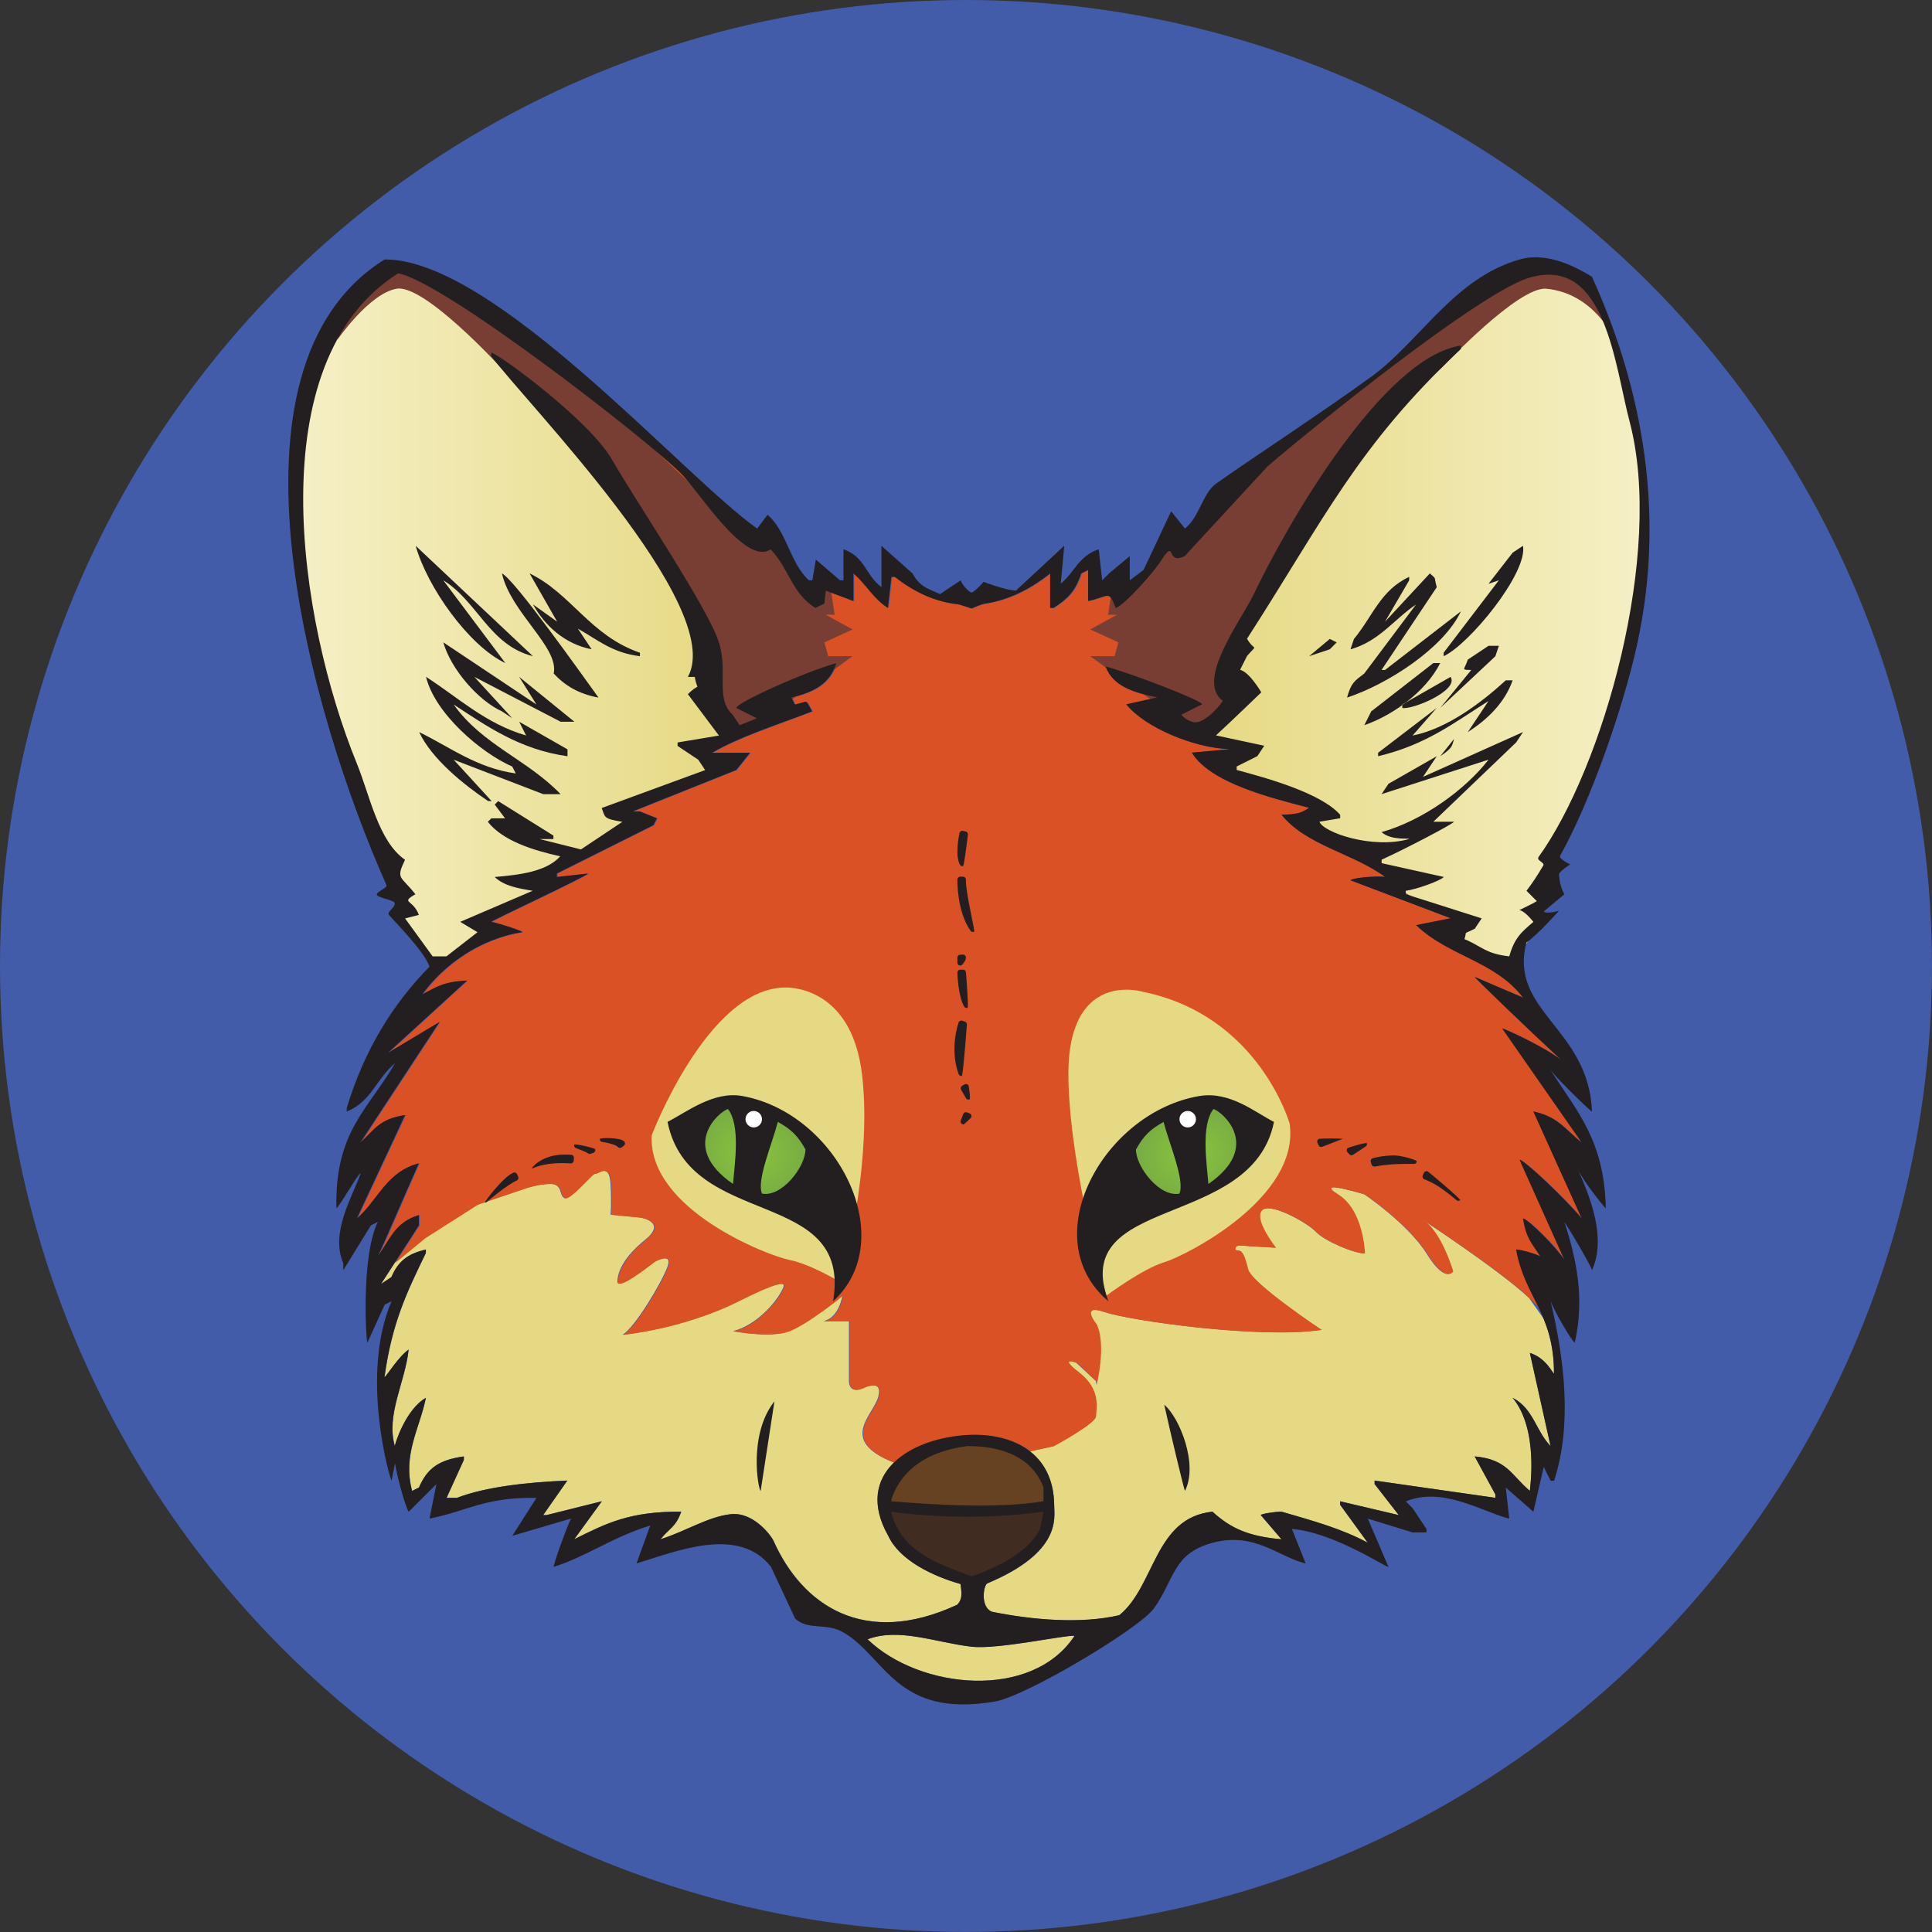 <?xml version="1.0" encoding="UTF-8"?>
<svg id="Layer_1" data-name="Layer 1" xmlns="http://www.w3.org/2000/svg" version="1.1" xmlns:xlink="http://www.w3.org/1999/xlink" viewBox="0 0 473.47 473.47">
  <rect x="0" y="0" width="473.47" height="473.47" fill="#333333" stroke="none"/>
  <defs>
    <style>
      .cls-1 {
        fill: #425ca9;
      }

      .cls-1, .cls-2, .cls-3, .cls-4, .cls-5, .cls-6, .cls-7, .cls-8, .cls-9, .cls-10, .cls-11, .cls-12 {
        stroke-width: 0px;
      }

      .cls-2 {
        fill: #e6d983;
      }

      .cls-3 {
        fill: url(#linear-gradient);
      }

      .cls-4 {
        fill: #793e33;
      }

      .cls-5 {
        fill: #402c21;
      }

      .cls-6 {
        fill: #db5126;
      }

      .cls-7 {
        fill: url(#linear-gradient-2);
      }

      .cls-8 {
        fill: url(#radial-gradient-2);
      }

      .cls-9 {
        fill: url(#radial-gradient);
      }

      .cls-10 {
        fill: #664122;
      }

      .cls-11 {
        fill: #231f20;
      }

      .cls-12 {
        fill: #fff;
      }
    </style>
    <linearGradient id="linear-gradient" x1="72.36" y1="152.36" x2="178.81" y2="152.36" gradientUnits="userSpaceOnUse">
      <stop offset="0" stop-color="#f5f0c6"/>
      <stop offset="1" stop-color="#e6d983"/>
    </linearGradient>
    <linearGradient id="linear-gradient-2" x1="73.67" y1="152.36" x2="181.56" y2="152.36" gradientTransform="translate(476.88) rotate(-180) scale(1 -1)" xlink:href="#linear-gradient"/>
    <radialGradient id="radial-gradient" cx="179.21" cy="274.68" fx="179.21" fy="274.68" r="12.9" gradientTransform="translate(425.08 95.34) rotate(90) scale(1.04 .88)" gradientUnits="userSpaceOnUse">
      <stop offset="0" stop-color="#8ac53f"/>
      <stop offset="1" stop-color="#78ad42"/>
    </radialGradient>
    <radialGradient id="radial-gradient-2" cx="179.57" cy="274.6" fx="179.57" fy="274.6" r="12.9" gradientTransform="translate(478.46 41.08) rotate(-180) scale(1.04 -.88)" xlink:href="#radial-gradient"/>
  </defs>
  <circle class="cls-1" cx="236.73" cy="236.73" r="236.73"/>
  <g>
    <path class="cls-2" d="M249.45,353.84c-.26-.13-.52-.25-.78-.36.27.11.53.23.78.36Z"/>
    <path class="cls-2" d="M250.35,354.3s-.06-.04-.1-.05c.03.02.06.04.1.05Z"/>
    <path class="cls-2" d="M249.52,353.87s-.05-.02-.07-.03c.02.01.05.02.07.03Z"/>
    <path class="cls-2" d="M251.03,354.7c-.22-.14-.45-.27-.68-.4.23.13.46.26.68.4Z"/>
    <path class="cls-2" d="M250.25,354.25c-.24-.13-.48-.26-.73-.38.25.12.49.25.73.38Z"/>
    <path class="cls-2" d="M251.14,354.77s-.07-.05-.11-.07c.04.02.07.05.11.07Z"/>
    <path class="cls-2" d="M238.13,403.55c-8.81-1-17.81-4.73-25.51-1.82,12.75,12.32,40.27,15.03,50.72-.85-2.25-.28-18.75,3.4-25.21,2.66Z"/>
    <path class="cls-2" d="M251.9,355.29s-.08-.06-.12-.09c.04.03.08.06.12.09Z"/>
    <path class="cls-2" d="M251.78,355.2c-.21-.15-.42-.29-.64-.42.22.14.43.28.64.42Z"/>
    <path class="cls-2" d="M380.84,336.65c0-5.85-1.11-9.98-2.58-13.54l-3.54-5.02c-7.39-6.9-26.08-19.17-26.08-19.17,4.55,2.98,7.35,12.61,7.35,12.61,0,0-1.75,3.15-6.3-4.2-4.55-7.35-15.34-14.64-15.34-14.64,0,0-12.84-3.92-6.54,0s6.54,14.46,6.54,14.46c-2.56,0-9.69-2.98-11.84-5.25s-11.51-7.53-13.44-5.25,3.5,9.1,3.5,9.1c0,0-6.48-.35-8.4-.53s-1.93,1.23-.88,1.23,1.58,1.05,2.45,4.55,18.03,14.88,18.03,14.88c-15.23,2.28-47.1-2.28-53.23-4.38-6.13-2.1-1.94,2.98-1.94,2.98,2.44,5.08,0,14.88,0,14.88v-.88l-4.89-4.55s-4.73-1.75.7,2.45,4.03,8.93,4.03,10.68-10.33,7.33-10.33,7.33l-5.74,1.25c-.16-.12-.32-.24-.48-.35,3.86,2.75,6.43,7.18,6.47,13.7.02,2.98,1.86,11.4-16.4,19.06-.88.37-1.82,5.66,1.09,6.94,9.9,2.02,21.92,3.05,31.28.85,8.82-7.2,8.58-23.88,22.82-25.36,4.44,4.06,8.81,6.05,16.91,6.76-1.69-1.97-3.38-3.95-5.07-5.92,0-.28,3.38-.85,5.07-.85,7.89,2.29,14.89,4.22,21.13,7.61-2.25-3.1-4.51-6.2-6.76-9.3v-.85c4.79,1.13,9.58,2.25,14.37,3.38-1.97-2.54-3.95-5.07-5.92-7.61v-.85c9.86,1.41,19.73,2.82,29.59,4.23v-.85c-1.69-3.1-3.38-6.2-5.07-9.3,8.02.72,8.98,4.64,13.53,8.45,0-.56,2.26-15.01-4.23-22.82,5.13,2.64,5.59,7.96,9.3,11.84-1.69-7.61-3.38-15.22-5.07-22.82,3.95,1.17,5.64,5.07,5.92,5.07Z"/>
    <path class="cls-2" d="M220.53,357.19c-.24.19-.47.37-.7.57.23-.19.46-.38.7-.57Z"/>
    <path class="cls-2" d="M219.83,357.75c-.08.07-.16.15-.24.22.08-.07.16-.15.24-.22Z"/>
    <path class="cls-2" d="M248.67,353.48s-.02,0-.03-.01c.01,0,.02,0,.03.01Z"/>
    <path class="cls-2" d="M237.45,351.65c-5.83.26-11.6,1.88-15.82,4.73,4.22-2.84,10-4.46,15.82-4.72,3.92-.18,7.83.37,11.18,1.81-3.36-1.44-7.26-1.99-11.18-1.81Z"/>
    <path class="cls-2" d="M219.08,358.43c-13.83-5.44-5.08-11.54-3.85-16.1s-3.51-2.28-3.51-2.28c-4.04,1.93-3.67-1.93-3.67-1.93v-14.36h-6.3c3.85-.7,4.71-6.24,4.71-6.24l-2.3,1.36c.84-.4,1.61-.85,2.3-1.36,0,0-8.57,6.95-13.12,8.7-4.55,1.75-13.7,0-13.7,0,6.09-1.58,10.54-7.35,11.59-9.28s3.33-4.9-10.33,1.94-28.32,8.21-28.32,8.21c3.02-1.75,9.58-12.78,10.99-16.63s-3.3-1.23-3.3-1.23c0,0-8.96,7.18-8.96,4.9s1.4-5.95,6.83-10.33-1.23-5.43-1.23-5.43l-7.29-.7s.29-2.1,0-7.54-3.22-2.26-3.8-2.54-6.07,6.58-7.47,6.03c-1.4-.54-.35-3.48-3.52-3.5-3.17-.01-6.63,1.27-6.63,1.27l-11.21,3.8-12.96,8.25-7.25,5.98-3.38,5.23c.85-.56,1.69-1.13,2.54-1.69,1.71-3.91,3.9-5.66,8.45-6.76v.85c-4.64,9.59-8.32,17.14-10.14,30.43.56-.28,3.31-4.92,5.92-6.76-.83,7.95-5.62,16.05-3.38,23.67,0-.56,2.69-9.05,7.61-11.84-1.52,7.52-5.76,13.91-3.38,22.82.56-.28,1.13-.56,1.69-.85,2.03-4.76,4.95-6.77,10.99-7.61v.85c-1.41,3.1-2.82,6.2-4.23,9.3h2.54c7.17-2.75,17.44-3.83,27.05-4.23-1.97,2.82-3.95,5.64-5.92,8.45h.85c4.51-1.13,9.02-2.25,13.53-3.38-2.25,3.1-4.51,6.2-6.76,9.3,7.95-3.95,13.56-6.82,26.21-6.76-1.29,3.76-2.94,4.1-5.07,6.76,6.14-1.91,11.53-5.49,17.18-6.13,5.62-.63,9.96,5.3,10.52,6.55,7.01,15.7,22.15,26.24,45,15.64,1.66-1.66.85-3.95.85-5.07-6.75-1.9-14.96-5.77-17.75-11.84-4.51-7.97-2.8-14.19,1.9-18.4-.16.15-.33.29-.49.45h-.01Z"/>
    <path class="cls-2" d="M220.7,357.05c-.06.05-.12.09-.18.14.06-.05.12-.09.18-.14Z"/>
    <path class="cls-2" d="M221.63,356.38s-.05.03-.07.05c.02-.02.05-.03.07-.05Z"/>
    <path class="cls-2" d="M221.56,356.43c-.29.2-.58.4-.86.61.28-.21.56-.42.86-.61Z"/>
  </g>
  <path class="cls-6" d="M368.27,252.1c0-.28,9.87,4.21,14.37,7.61-7.04-6.48-21.13-20.01-21.13-20.29,3.94,1.69,7.89,3.38,11.84,5.07-6.92-9.01-18.18-10.07-26.21-17.75,2.82-.56,5.64-1.13,8.45-1.69-8.17-3.1-16.34-6.2-24.52-9.3.28-.56,5.92-1.13,8.45-.85-7.76-5.71-19.37-7.73-25.36-15.22,3.69-.11,4.78-.35,6.76-1.69-9.22-2.41-24.21-6.05-28.74-13.53,3.1-.28,6.2-.56,9.3-.85-9-.25-21.05-5.52-25.36-10.99,2.54-.56,5.07-1.13,7.61-1.69-5.4-1.09-10.92-2.59-12.68-7.61,7.89,2.25,23.67,8.45,23.67,9.3-1.69.85-3.38,1.69-5.07,2.54.28.56,1.97,1.69,2.54,1.69,2.3,1.11,6.13-2.91,7.61-5.07-6.83-4.98,4.54-19.76,7.61-26.21,7.96-16.67,31.48-57.94,50.72-60.87v.85c-25.4,23.89-33.36,41.42-52.41,71.01,1.91,3.29,2.75,1.02,0,4.23-.56,1.13-1.13,2.25-1.69,3.38,2.34.58,5.19,5.52,5.19,5.52,0,0-8.01,7.73-11.11,10.55,3.94.85,7.89,1.69,11.84,2.54-.56.85-1.13,1.69-1.69,2.54-1.69.85-3.38,1.69-5.07,2.54v.85c7.45,2,20.68,5.66,25.36,10.99v.85c-1.69.28-3.38.56-5.07.85.85,2.54,12.83,6.82,21.98,4.23,0-.28-4.46.42-6.76-1.69,10.09-2.84,20.47-10.35,26.21-17.75-8.73,2.82-17.47,5.64-26.21,8.45.56-.85,1.13-1.69,1.69-2.54,3.94-2.25,7.89-4.51,11.84-6.76-1.13,1.69-2.25,3.38-3.38,5.07,8.17-3.66,16.34-7.33,24.52-10.99-.56.85-1.13,1.69-1.69,2.54-6.76,6.48-13.53,12.96-20.29,19.44h5.07c-.28.56-12.12,6.76-17.75,9.3v.85c5.07,1.13,10.14,2.25,15.22,3.38-.56.85-6.76,3.1-9.3,3.38v.85c6.2,1.97,12.4,3.95,18.6,5.92-.56.85-1.13,1.69-1.69,2.54-3.2,1.61-1.74.36-2.54,2.54,4.29,1.78,5.11,3.56,10.99,4.23,1.29-4.54,2.89-5.87,5.92-8.45-2.37-2.95-3.46-2.88-3.46-2.88,0,0,3.46-1.63,4.3-2.2-.85-.85-1.69-1.69-2.54-2.54,1.31-1.68,2.7-3.76,4.12-6.2.41-.7-1.68-1.25-1.18-1.95,15.94-22.04,30.91-74.64,22.41-106.82-3.67-13.89-5.88-39.96-23.67-35.51-10.95,2.05-55.07,37.82-65.09,46.5-6.76,7.33-13.53,14.65-20.29,21.98-4.49,2.12-2.27-3.73-5.07,0-2.25,3.94-10.14,12.4-11.84,12.68-1.72-4.63-1.71-2.72-6.76-1.69v-7.61c-.56.28-1.13.56-1.69.85-1.45,4.41-3.28,6.17-6.76,8.45h-.85v-8.45c-5.29,4.21-10.78,6.69-16.25,7.45-.56.08-3.03,1.14-3.03,1.14,0,0-2.83-.98-3.41-1.04-5.3-.59-10.49-2.82-15.36-6.7h-.85c-.28,2.54-.56,5.07-.85,7.61-3.7-2.36-5.25-5.71-8.45-8.45v6.76c-2.25-.85-4.51-1.69-6.76-2.54-.69,4.18.57,2.52-2.54,4.23-5.84-3.57-6.48-9.69-10.99-14.37-6.2,4.21-17.55-14.21-21.98-18.6-8.71-8.64-58.22-47.1-69.32-49.03-34.15,21.56-24.51,84.83-10.14,120.04,3.21,7.88,5.29,19.13,11.84,23.67-2.32,4.86-1.07,3.85,2.54,8.45-3.8,2.18-.54,1.21.85,5.07-1.13.28-2.25.56-3.38.85,2.25,3.1,4.51,6.2,6.76,9.3h3.38c2.54-1.97,5.07-3.95,7.61-5.92-1.41-.85-2.82-1.69-4.23-2.54,5.92-2.54,11.84-5.07,17.75-7.61-3.85-.64-7.05-1.24-9.3-3.38,6.42-.55,12.73-1.39,16.06-5.07-6.71-1.48-14.06-3.79-17.75-8.45.28-.28.56-.56.85-.85h3.38l-2.54-3.38.85-.85c4.51,2.82,9.02,5.64,13.53,8.45v.85h-3.38c3.38.85,6.76,1.69,10.14,2.54,3.38-2.25,6.76-4.51,10.14-6.76-4.79-.78-4.17-1.13-5.07-3.38,8.45-3.1,16.91-6.2,25.36-9.3-.56-.85-1.13-1.69-1.69-2.54-1.69-1.13-3.38-2.25-5.07-3.38v-.85c3.38-.56,6.76-1.13,10.14-1.69-2.54-3.38-5.07-6.76-7.61-10.14,3.22-3.22,2.35-.2,1.69-4.23h-1.69c9.47-17.28-39.6-67.05-48.19-78.62v-.85c1.41,0,23.93,16.38,29.59,26.21,5.87,10.2,23.69,36.68,26.21,44.8,2.31,7.46-.98,13.7,3.38,17.75.56.85,1.13,1.69,1.69,2.54,1.41-.56,2.82-1.13,4.23-1.69-1.69-.85-3.38-1.69-5.07-2.54.28-1.41,16.63-8.74,24.52-10.99-1.57,5.21-5.64,7.14-10.99,8.45.28.56.56,1.13.85,1.69,3.45-.75,2.43-1.46,4.23,1.69-9.31,3.59-17.65,6.17-24.52,10.14h9.3c-1.13,1.41-2.25,2.82-3.38,4.23-8.45,3.38-16.91,6.76-25.36,10.14h1.69c1.41.56,2.82,1.13,4.23,1.69-.28.56-.56,1.13-.85,1.69-7.89,3.94-15.78,7.89-23.67,11.84v.85c2.54-.28,5.07-.56,7.61-.85-.56.85-23.67,11.55-23.67,11.84,2.54.56,7.61,2.25,7.61,2.54-10.51,1.62-19.35,8.09-24.52,15.22,3.63-1.91,5.23-3.08,10.99-3.38-6.48,5.92-12.96,11.84-19.44,17.75,4.23-2.54,8.45-5.07,12.68-7.61-6.48,9.86-12.96,19.73-19.44,29.59,3.6-3.31,4.67-5.8,10.99-6.76-3.94,8.45-7.89,16.91-11.84,25.36,5.27-4.62,7.28-11.5,15.22-13.53-3.35,7.48-9.06,20.84-10.01,22.63,3.11-4.26,4.14-8.17,10.01-9.95v2.54c-1.97,3.05-3.95,6.1-5.92,9.15l7.25-5.98,12.96-8.25,11.21-3.8s3.46-1.28,6.63-1.27c3.17.01,2.12,2.95,3.52,3.5,1.4.54,6.88-6.31,7.47-6.03s3.52-2.91,3.8,2.54,0,7.54,0,7.54l7.29.7s6.65,1.05,1.23,5.43-6.83,8.05-6.83,10.33,8.96-4.9,8.96-4.9c0,0,4.71-2.63,3.3,1.23-1.41,3.85-7.97,14.88-10.99,16.63,0,0,14.66-1.37,28.32-8.21,13.66-6.84,11.38-3.87,10.33-1.94s-5.51,7.7-11.59,9.28c0,0,9.14,1.75,13.7,0,4.55-1.75,13.11-8.69,13.12-8.7-.69.5-1.45.96-2.3,1.36l2.3-1.36s-.86,5.54-4.71,6.24h6.3v14.36s-.37,3.85,3.67,1.93c0,0,4.74-2.28,3.51,2.28s-9.98,10.66,3.85,16.1h.01c4.24-4.12,11.25-6.46,18.36-6.78,5.49-.25,10.96.92,14.93,3.99l5.74-1.25s10.33-5.58,10.33-7.33,1.4-6.48-4.03-10.68-.7-2.45-.7-2.45l4.89,4.55v.88s2.44-9.8,0-14.88c0,0-4.19-5.08,1.94-2.98,6.13,2.1,37.99,6.65,53.23,4.38,0,0-17.16-11.38-18.03-14.88s-1.4-4.55-2.45-4.55-1.05-1.4.88-1.23,8.4.53,8.4.53c0,0-5.43-6.83-3.5-9.1s11.3,2.98,13.44,5.25,9.27,5.25,11.84,5.25c0,0-.24-10.54-6.54-14.46-6.3-3.92,6.54,0,6.54,0,0,0,10.79,7.28,15.34,14.64,4.55,7.35,6.3,4.2,6.3,4.2,0,0-2.8-9.63-7.35-12.61,0,0,25.56,16.78,28.71,22.13-2.15-4.59-4.69-8.57-5.81-14.84,1.13,0,5.07,1.13,5.92,1.69-2.07-3.24-3.46-4.4-4.23-9.3,1.41.28,8.17,7.05,10.14,10.14-3.66-8.17-7.33-16.34-10.99-24.52,1.13,0,11.27,9.58,15.22,14.37-3.94-8.73-7.89-17.47-11.84-26.21,6.12,1.29,7.83,4.46,11.84,7.61-6.48-9.3-12.96-18.6-19.44-27.9ZM326,159.11c-1.69.56-3.38,1.13-5.07,1.69,1.69-1.41,3.38-2.82,5.07-4.23.56.28,1.13.56,1.69.85-.56.56-1.13,1.13-1.69,1.69ZM331.08,159.11c.28-.85.56-1.69.85-2.54,4.66-5.63,6.47-11.9,13.53-15.22v.85c-1.97,3.38-3.95,6.76-5.92,10.14,3.66-3.94,7.33-7.89,10.99-11.84,1.75,1.66.87.32,1.69,3.38-4.51,6.76-9.02,13.53-13.53,20.29h.85c6.2-4.79,12.4-9.58,18.6-14.37-4.24,9.02-18.02,17.91-27.9,21.13,1.02-3.65,1.73-4,4.23-5.92,4.23-5.64,8.45-11.27,12.68-16.91-5.44,3.67-8.95,8.97-16.06,10.99ZM336.15,174.33c5.07-3.94,10.14-7.89,15.22-11.84h1.69c-1.77,3.53-4.78,6.86-8.35,9.6,3.63-2.07,7.26-4.15,10.88-6.22,2.15,3.33-9.45,8.14-11.84,7.61v-.68c-2.9,2.09-6.11,3.79-9.3,4.91.56-1.13,1.13-2.25,1.69-3.38ZM359.82,161.65l5.07-3.38h2.54c-.28.85-.56,1.69-.85,2.54-4.51,4.23-9.02,8.45-13.53,12.68,2.54-3.1,5.07-6.2,7.61-9.3-2.67-.03-1.66.01-.85-2.54ZM353.06,185.32c1.13-1.41,2.25-2.82,3.38-4.23-.5,1.96-.61,2.34-3.38,4.23ZM359.82,179.4c1.69-2.54,3.38-5.07,5.07-7.61-8.69,5.47-15.21,10.67-27.05,13.53v-.85c4.79-3.66,9.58-7.33,14.37-10.99-1.97,2.25-3.95,4.51-5.92,6.76,8.66-1.72,17.14-8.32,22.82-13.53h1.69c-1.97,5.6-6.34,9.72-10.99,12.68ZM370.81,135.44c.85-.56,1.69-1.13,2.54-1.69,1.21,6.64-13.23,24.23-19.44,27.05v-.85c4.51-5.92,9.02-11.84,13.53-17.75-.85.28-1.69.56-2.54.85,1.97-2.54,3.95-5.07,5.92-7.61ZM139.18,185.32c-11.67-1.63-19.8-7.38-27.9-12.68,6.94,9.83,18.11,13.53,26.21,21.98h-4.23c-7.33-2.82-14.65-5.64-21.98-8.45,3.1,3.38,6.2,6.76,9.3,10.14h-.85c-5.92-3.98-13.79-10.26-16.91-16.91,7.59,3.69,14.09,8.8,23.67,10.14-.28-.56-.56-1.13-.85-1.69-7.73-3.37-18.99-13.07-21.13-21.98,7.87,5.05,14.53,11.45,24.52,14.37-.56-1.13-1.13-2.25-1.69-3.38,3.94,2.25,7.89,4.51,11.84,6.76v1.69ZM137.49,176.86c-7.04-3.66-14.09-7.33-21.13-10.99,3.1,3.38,6.2,6.76,9.3,10.14-.85-.56-1.69-1.13-2.54-1.69-5.83-2.63-12.53-10.38-14.37-16.91,7.61,5.07,15.22,10.14,22.82,15.22-1.41-2.25-2.82-4.51-4.23-6.76,4.51,3.66,9.02,7.33,13.53,10.99h-3.38ZM156.93,159.95v.85c-6.8-.83-10.36-4.01-15.22-6.76l3.38,5.07c-6.69-1.32-11.48-5.83-14.37-10.99,1.97,1.41,3.95,2.82,5.92,4.23-2.25-3.94-4.51-7.89-6.76-11.84,10.25,4.96,14.83,15.25,27.05,19.44ZM146.79,170.94c-4.81-.87-8.29-2.94-10.99-5.92,1.4-6.38-10.51-14.88-12.68-24.52,2.95,1.33,19.22,24.27,23.67,30.43ZM130.72,160.8c-10.66-2.67-13.58-13.43-21.98-18.6,5.07,6.76,10.14,13.53,15.22,20.29-8.9-4.18-19.15-18.61-21.98-28.74,9.58,9.02,19.16,18.04,28.74,27.05Z"/>
  <polygon class="cls-3" points="107.14 237.74 97.34 223.63 99.21 223.63 91.04 202.39 76.1 155.74 72.36 119.98 76.8 89.64 84.6 75.79 95.7 66.97 120.89 82.4 146.68 113.21 168.16 148.13 173.91 168.54 178.81 179.98 170.17 183.71 177.41 187.22 169.94 191.42 152.2 198.65 156.82 201.46 143.3 209.42 139.07 211.03 130.62 216.16 134.84 217.1 124.7 222.93 116.25 226.2 123.01 227.59 107.14 237.74"/>
  <polygon class="cls-7" points="369.15 237.74 378.95 224.71 375.64 223.63 385.25 202.39 400.19 155.74 403.21 119.98 397.62 90.54 392.94 75.69 380.58 66.97 354.67 84.56 329.61 113.21 308.13 148.13 300.58 170.34 295.32 180.7 306.12 183.71 298.88 187.22 306.35 191.42 324.09 198.65 319.47 201.46 332.99 209.42 337.22 211.03 345.67 216.16 341.45 217.1 351.59 222.93 360.04 226.2 353.28 227.59 369.15 237.74"/>
  <path class="cls-4" d="M82.66,83.31s7.73-11.31,14.5-12.55,25.43,19.16,25.43,19.16l14.44,12.54,19.8,27,14.11,23.23,2.79,17.01,5.93,11.39,8-4.23,4.42-4.06,9.94-6.93,6.91-5.07h-5.96l-.94-3.38,6.91-3.16-6.59-3.61h2.2l-1.26-8.32-4.08,2.83-9.73-14.13-6.43,1.26-13.87-13.77-25.86-24.53-25.36-18.84-12.93-8.18-9.1-1.86-11.3,10.67-1.94,7.52Z"/>
  <path class="cls-4" d="M395.69,83.28s-4.85-11.37-16.74-12.52c-6.84-.66-25.43,19.16-25.43,19.16l-14.44,12.54-19.8,27-14.11,23.23-2.79,17.01-5.93,11.39-8-4.23-4.42-4.06-9.94-6.93-6.91-5.07h5.96s.94-3.38.94-3.38l-6.91-3.16,6.59-3.61h-2.2s1.26-8.32,1.26-8.32l4.08,2.83,9.73-14.13,6.43,1.26,12.52-15.76,28.5-21.43,24.07-19.95,12.93-8.18,9.1-1.86,9.81,4.89,5.67,13.28Z"/>
  <path class="cls-5" d="M236.65,386.5c-8.14-3.06-16.55-6.22-18.95-15.87l-.25-1,1.02.14c5.95.81,12.21,1.22,18.59,1.22s12.63-.41,18.58-1.22l.97-.13-1.06,5.28-.04.08c-2.33,4.75-7.94,8.67-17.15,11.98l-.24.09-1.48-.56Z"/>
  <path class="cls-10" d="M240.13,369.68c-7.73,0-15.72-.57-21.81-1.06l-.82-.07.2-.8c.71-2.83,4.19-12.19,19.36-14.05h.04s.04,0,.04,0c12.63,0,17.44,5.76,19.25,10.6l.04.12v4.1l-.59.1c-4.32.71-9.61,1.07-15.71,1.07h0Z"/>
  <path class="cls-2" d="M206.05,314.29s-7.21-4.45-12.58-5.52c-5.37-1.07-34.68-12.43-33.76-30.54,0,0,13.66-35.91,32.54-36.22,0,0,16.42-1.07,19.03,21.49s-5.22,50.8-5.22,50.8Z"/>
  <ellipse class="cls-9" cx="184.23" cy="281.86" rx="11.31" ry="13.43" transform="translate(-125.8 413.27) rotate(-79.8)"/>
  <path class="cls-2" d="M271.15,317.51s8.82-6.56,14.07-8.14c5.25-1.57,33.41-15.72,30.83-34.01,0,0-7.48-26.45-35.87-32.28,0,0-19.16-5.99-18.34,21.97.68,23.11,9.31,52.46,9.31,52.46Z"/>
  <path class="cls-11" d="M163.59,274.93c5.34,26.64,45.33,15.73,40.58,43.96,16.54-15.07,1.18-46.09-22.29-50.3-7.09-1.27-13.78,4.08-18.29,6.34ZM178.41,271.79c3.11,4.06,1.62,13.35,1.23,18.36-13.46-9.3-3.2-17.89-1.23-18.36ZM186.74,292.51c-1.37-3.24,2.43-12,3.89-17.58,3.36,1.92,4.87,3.37,6.76,6.76,0,4.3-5.84,11.78-10.66,10.82Z"/>
  <circle class="cls-12" cx="184.72" cy="274.28" r="2.02"/>
  <ellipse class="cls-8" cx="291.56" cy="281.86" rx="13.43" ry="11.31" transform="translate(-45.31 56.09) rotate(-10.2)"/>
  <path class="cls-11" d="M293.92,268.6c-23.51,3.97-40.52,34.88-22.29,50.3-9.82-26.29,35.24-17.31,40.58-43.96-4.51-2.25-10.78-7.61-18.29-6.34ZM296.14,290.15c-.39-5.01-1.88-14.31,1.23-18.36,1.97.47,12.22,9.06-1.23,18.36ZM278.39,281.7c1.89-3.39,3.4-4.84,6.76-6.76,1.46,5.58,5.26,14.35,3.89,17.58-4.82.96-10.66-6.52-10.66-10.82Z"/>
  <circle class="cls-12" cx="291.07" cy="274.28" r="2.02"/>
  <g>
    <path class="cls-11" d="M92.71,307.71c-.05.06-.09.13-.14.19,0,.05.05-.03.14-.19Z"/>
    <path class="cls-11" d="M401.13,158.27c7.82-35.32-.28-66.79-10.99-90.45-3.56-2.15-10.73-6.23-17.75-4.23-16.12,4.61-24.38,20.04-36.35,28.74-12.3,8.94-29.04,19.82-38.04,26.21-3.22,2.29-4.16,8.34-7.61,10.99-1.13-1.41-2.25-2.82-3.38-4.23-2.25,4.79-4.51,9.58-6.76,14.37l-3.38,2.54v-5.92c-1.69,1.41-3.38,2.82-5.07,4.23-.56.56-1.13,1.13-1.69,1.69-.28-2.54-.56-5.07-.85-7.61-4.98,1.72-5.75,5.45-9.3,8.45.28-3.1.56-6.2.85-9.3-3.94,3.66-7.89,7.33-11.84,10.99-2.52-.08-7.92-2.14-7.92-2.14,0,0-2.18,2.45-2.9,2.6-.53.11-2.42-1.87-2.7-2.99-1.69,1.13-3.38,2.25-5.07,3.38-3.37-1.48-5.01-1.9-6.76-5.07-2.54-2.25-5.07-4.51-7.61-6.76v10.14c-4.01-3.08-3.96-7.39-9.3-9.3v7.61h-.85c-1.97-1.69-3.95-3.38-5.92-5.07-.28,1.69-.56,3.38-.85,5.07h-.85c-4.66-4.2-5.36-11.93-10.14-16.06-.85,1.13-1.69,2.25-2.54,3.38-18.06-12.69-64.5-66.15-91.3-65.94-42.66,26.51-18.05,111.77.44,153.29.35.79-2.69,1.71-2.34,2.46.31.68,4.01,1.21,4.32,1.87.51,1.08-2.1,2.24-1.33,3.06,4.77,5.11,8.92,9.73,9.91,12.62-8.87,9.03-15.94,20.27-20.29,34.66v.85c6.09-2.44,7.21-8.03,11.84-11.84-6.51,11.29-14.78,16.68-14.37,35.51.56,0,5.79-9.3,5.92-8.45-1.98,5.72-7.49,14.4-4.23,21.98v1.69c2.25-3.66,4.51-7.33,6.76-10.99.56-.28,1.13-.56,1.69-.85-4.2,8.78-2.82,29.59-2.54,29.59,1.41-3.1,2.82-6.2,4.23-9.3.56-.28,1.13-.56,1.69-.85-7.87,18.29-.28,43.96,0,43.96.28-1.41.56-2.82.85-4.23.56,3.66,2.82,11.55,3.38,11.84l6.76-6.76c-.56,2.82-1.13,5.64-1.69,8.45,8.85-1.66,13.41-5.3,26.21-5.07-1.97,3.1-3.95,6.2-5.92,9.3,4.79-1.41,9.58-2.82,14.37-4.23-1.41,3.1-4.23,10.99-4.23,11.84,8.08-2.54,14.28-7.25,23.67-10.14-1.13,3.1-2.25,6.2-3.38,9.3,9.52-2.86,25.04-9.42,32.97.85,1.97,4.23,3.95,8.45,5.92,12.68,3.31,2.99,7.53.88,11.84,3.38,10.29,5.98,12.94,21.14,37.2,16.91,7.62-1.33,35.36-17.88,38.89-22.82,5.12-7.18,4.59-13.45,14.37-16.06,10.35-2.76,16.18,3.5,22.82,5.07-1.13-2.82-2.25-5.64-3.38-8.45,10.07.76,22.82,9.3,23.67,9.3-1.69-3.94-3.38-7.89-5.07-11.84,3.66,1.13,7.33,2.25,10.99,3.38h3.38v-.85c-1.13-1.69-2.25-3.38-3.38-5.07-.56-.56-1.13-1.13-1.69-1.69,9.09-3.72,18.68,2.54,25.36,4.23-.28-2.54-.56-5.07-.85-7.61,2.25,1.97,4.51,3.95,6.76,5.92.85-3.66,1.69-7.33,2.54-10.99.56,1.13,1.13,2.25,1.69,3.38h.85c4.44-13.62,2.58-29.44-.85-43.96,1.13,2.82,5.07,9.58,5.92,10.14,2.5-11.05.35-20.55-2.54-29.59,2.25,3.38,6.76,11.27,6.76,11.84,3.61-8.06-.52-18.03-3.38-24.52,1.41,2.82,6.48,9.3,6.76,9.3-.35-16.64-7.07-23.71-13.53-33.81,2.25,2.82,9.86,10.14,10.14,10.14-.74-20.47-20.46-24.56-16.06-41.42,2.73-1.87,7.99-7.8,7.99-7.8,0,0-2.9.9-3.76.19,1.69-1.41,3.38-2.82,5.07-4.23-.79-1.36-1.2-3-1.31-4.85-.04-.7,2.73-2.46,2.73-2.46,0,0-2.88-1.39-2.47-2.11,7.66-13.7,15.51-36.61,18.8-51.44ZM212.62,401.74c7.7-2.92,16.71.81,25.51,1.82,6.46.74,22.95-2.94,25.21-2.66-10.45,15.87-37.97,13.16-50.72.85ZM255.73,370.46c-.28,1.41-.56,2.82-.85,4.23-2.83,5.78-10.53,9.39-16.75,11.63-8.59-3.25-17.33-6.09-19.76-15.85,11.93,1.63,25.26,1.65,37.36,0ZM218.37,367.92c.56-2.25,3.59-11.66,18.76-13.53,13.38,0,17.26,6.57,18.6,10.14v3.38c-11.16,1.83-25.98.92-37.36,0ZM377.03,210.15c-.51.7,1.59,1.25,1.18,1.95-1.43,2.44-2.81,4.52-4.12,6.2.85.85,1.69,1.69,2.54,2.54-.85.56-4.3,2.2-4.3,2.2,0,0,1.09-.07,3.46,2.88-3.02,2.58-4.62,3.92-5.92,8.45-5.88-.66-6.7-2.45-10.99-4.23.8-2.17-.67-.92,2.54-2.54.56-.85,1.13-1.69,1.69-2.54-6.2-1.97-12.4-3.95-18.6-5.92v-.85c2.54-.28,8.74-2.54,9.3-3.38-5.07-1.13-10.14-2.25-15.22-3.38v-.85c5.64-2.54,17.47-8.74,17.75-9.3h-5.07c6.76-6.48,13.53-12.96,20.29-19.44.56-.85,1.13-1.69,1.69-2.54-8.17,3.66-16.34,7.33-24.52,10.99,1.13-1.69,2.25-3.38,3.38-5.07-3.94,2.25-7.89,4.51-11.84,6.76-.56.85-1.13,1.69-1.69,2.54,8.73-2.82,17.47-5.64,26.21-8.45-5.74,7.4-16.12,14.91-26.21,17.75,2.3,2.11,6.76,1.41,6.76,1.69-9.15,2.59-21.13-1.69-21.98-4.23,1.69-.28,3.38-.56,5.07-.85v-.85c-4.68-5.33-17.91-8.99-25.36-10.99v-.85c1.69-.85,3.38-1.69,5.07-2.54.56-.85,1.13-1.69,1.69-2.54-3.94-.85-7.89-1.69-11.84-2.54,3.1-2.82,11.11-10.55,11.11-10.55,0,0-2.85-4.94-5.19-5.52.56-1.13,1.13-2.25,1.69-3.38,2.75-3.21,1.91-.94,0-4.23,19.06-29.59,27.01-47.12,52.41-71.01v-.85c-19.24,2.93-42.77,44.19-50.72,60.87-3.07,6.44-14.44,21.23-7.61,26.21-1.48,2.17-5.31,6.18-7.61,5.07-.56,0-2.25-1.13-2.54-1.69,1.69-.85,3.38-1.69,5.07-2.54,0-.85-15.78-7.05-23.67-9.3,1.76,5.01,7.28,6.52,12.68,7.61-2.54.56-5.07,1.13-7.61,1.69,4.31,5.47,16.36,10.74,25.36,10.99-3.1.28-6.2.56-9.3.85,4.53,7.47,19.52,11.12,28.74,13.53-1.98,1.34-3.07,1.58-6.76,1.69,5.99,7.49,17.6,9.5,25.36,15.22-2.54-.28-8.17.28-8.45.85,8.17,3.1,16.34,6.2,24.52,9.3-2.82.56-5.64,1.13-8.45,1.69,8.02,7.68,19.28,8.74,26.21,17.75-3.94-1.69-7.89-3.38-11.84-5.07,0,.28,14.09,13.81,21.13,20.29-4.5-3.39-14.37-7.89-14.37-7.61,6.48,9.3,12.96,18.6,19.44,27.9-4.01-3.15-5.72-6.32-11.84-7.61,3.94,8.73,7.89,17.47,11.84,26.21-3.94-4.79-14.09-14.37-15.22-14.37,3.66,8.17,7.33,16.34,10.99,24.52-1.97-3.1-8.74-9.86-10.14-10.14.77,4.9,2.16,6.06,4.23,9.3-.85-.56-4.79-1.69-5.92-1.69,2.11,11.82,9.29,15.52,9.3,30.43-.28,0-1.97-3.9-5.92-5.07,1.69,7.61,3.38,15.22,5.07,22.82-3.71-3.88-4.17-9.19-9.3-11.84,6.48,7.82,4.23,22.26,4.23,22.82-4.55-3.82-5.5-7.73-13.53-8.45,1.69,3.1,3.38,6.2,5.07,9.3v.85c-9.86-1.41-19.73-2.82-29.59-4.23v.85c1.97,2.54,3.95,5.07,5.92,7.61-4.79-1.13-9.58-2.25-14.37-3.38v.85c2.25,3.1,4.51,6.2,6.76,9.3-6.25-3.39-13.24-5.32-21.13-7.61-1.69,0-5.07.56-5.07.85,1.69,1.97,3.38,3.95,5.07,5.92-8.1-.71-12.47-2.71-16.91-6.76-14.25,1.48-14.01,18.16-22.82,25.36-9.36,2.2-21.38,1.17-31.28-.85-2.91-1.27-1.96-6.57-1.09-6.94,18.26-7.66,16.42-16.08,16.4-19.06-.07-13.13-10.44-17.8-20.91-17.32-14.36.65-28.37,9.5-19.77,24.72,2.79,6.06,11,9.93,17.75,11.84,0,1.13.81,3.42-.85,5.07-22.85,10.6-38,.07-45-15.64-.56-1.26-4.9-7.19-10.52-6.55-5.65.64-11.04,4.22-17.18,6.13,2.13-2.67,3.79-3,5.07-6.76-12.65-.06-18.25,2.81-26.21,6.76,2.25-3.1,4.51-6.2,6.76-9.3-4.51,1.13-9.02,2.25-13.53,3.38h-.85c1.97-2.82,3.95-5.64,5.92-8.45-9.61.39-19.89,1.48-27.05,4.23h-2.54c1.41-3.1,2.82-6.2,4.23-9.3v-.85c-6.04.84-8.96,2.84-10.99,7.61-.56.28-1.13.56-1.69.85-2.38-8.92,1.86-15.3,3.38-22.82-4.92,2.79-7.61,11.27-7.61,11.84-2.23-7.62,2.55-15.72,3.38-23.67-2.6,1.84-5.35,6.48-5.92,6.76,1.82-13.29,5.5-20.85,10.14-30.43v-.85c-4.56,1.1-6.74,2.85-8.45,6.76-.85.56-1.69,1.13-2.54,1.69,3.1-4.79,6.2-9.58,9.3-14.37v-2.54c-5.86,1.78-6.89,5.69-10.01,9.95-.09.17-.14.24-.14.19.05-.06.09-.13.14-.19.95-1.79,6.65-15.16,10.01-22.63-7.93,2.03-9.95,8.91-15.22,13.53,3.94-8.45,7.89-16.91,11.84-25.36-6.32.96-7.39,3.45-10.99,6.76,6.48-9.86,12.96-19.73,19.44-29.59-4.23,2.54-8.45,5.07-12.68,7.61,6.48-5.92,12.96-11.84,19.44-17.75-5.76.3-7.36,1.47-10.99,3.38,5.17-7.12,14.01-13.59,24.52-15.22,0-.28-5.07-1.97-7.61-2.54,0-.28,23.11-10.99,23.67-11.84-2.54.28-5.07.56-7.61.85v-.85c7.89-3.94,15.78-7.89,23.67-11.84.28-.56.56-1.13.85-1.69-1.41-.56-2.82-1.13-4.23-1.69h-1.69c8.45-3.38,16.91-6.76,25.36-10.14,1.13-1.41,2.25-2.82,3.38-4.23h-9.3c6.86-3.98,15.2-6.55,24.52-10.14-1.8-3.15-.78-2.44-4.23-1.69-.28-.56-.56-1.13-.85-1.69,5.35-1.31,9.42-3.24,10.99-8.45-7.89,2.25-24.23,9.58-24.52,10.99,1.69.85,3.38,1.69,5.07,2.54-1.41.56-2.82,1.13-4.23,1.69-.56-.85-1.13-1.69-1.69-2.54-4.37-4.05-1.07-10.29-3.38-17.75-2.51-8.13-20.34-34.6-26.21-44.8-5.65-9.83-28.18-26.21-29.59-26.21v.85c8.59,11.56,57.66,61.34,48.19,78.62h1.69c.66,4.03,1.53,1.01-1.69,4.23,2.54,3.38,5.07,6.76,7.61,10.14-3.38.56-6.76,1.13-10.14,1.69v.85c1.69,1.13,3.38,2.25,5.07,3.38.56.85,1.13,1.69,1.69,2.54-8.45,3.1-16.91,6.2-25.36,9.3.91,2.25.28,2.6,5.07,3.38-3.38,2.25-6.76,4.51-10.14,6.76-3.38-.85-6.76-1.69-10.14-2.54h3.38v-.85c-4.51-2.82-9.02-5.64-13.53-8.45l-.85.85,2.54,3.38h-3.38c-.28.28-.56.56-.85.85,3.69,4.66,11.04,6.97,17.75,8.45-3.34,3.69-9.64,4.53-16.06,5.07,2.25,2.15,5.45,2.74,9.3,3.38-5.92,2.54-11.84,5.07-17.75,7.61,1.41.85,2.82,1.69,4.23,2.54-2.54,1.97-5.07,3.95-7.61,5.92h-3.38c-2.25-3.1-4.51-6.2-6.76-9.3,1.13-.28,2.25-.56,3.38-.85-1.38-3.86-4.64-2.89-.85-5.07-3.61-4.61-4.86-3.59-2.54-8.45-6.55-4.54-8.62-15.79-11.84-23.67-14.36-35.21-24-98.48,10.14-120.04,11.1,1.93,60.6,40.39,69.32,49.03,4.43,4.39,15.78,22.81,21.98,18.6,4.51,4.68,5.15,10.8,10.99,14.37,3.1-1.71,1.85-.04,2.54-4.23,2.25.85,4.51,1.69,6.76,2.54v-6.76c3.2,2.74,4.76,6.1,8.45,8.45.28-2.54.56-5.07.85-7.61h.85c4.87,3.88,10.06,6.12,15.36,6.7.58.06,3.41,1.04,3.41,1.04,0,0,2.47-1.06,3.03-1.14,5.46-.76,10.95-3.24,16.25-7.45v8.45h.85c3.48-2.29,5.31-4.04,6.76-8.45.56-.28,1.13-.56,1.69-.85v7.61c5.05-1.03,5.04-2.94,6.76,1.69,1.69-.28,9.58-8.74,11.84-12.68,2.8-3.73.58,2.12,5.07,0,6.76-7.33,13.53-14.65,20.29-21.98,10.02-8.67,54.14-44.44,65.09-46.5,17.79-4.46,20,21.61,23.67,35.51,8.49,32.18-6.47,84.79-22.41,106.82Z"/>
    <path class="cls-11" d="M123.85,162.5c-5.07-6.76-10.14-13.53-15.22-20.29,8.4,5.16,11.32,15.93,21.98,18.6-9.58-9.02-19.16-18.04-28.74-27.05,2.83,10.14,13.08,24.57,21.98,28.74Z"/>
    <path class="cls-11" d="M370.7,135.45c-1.97,2.54-3.95,5.07-5.92,7.61.85-.28,1.69-.56,2.54-.85-4.51,5.92-9.02,11.84-13.53,17.75v.85c6.21-2.83,20.66-20.41,19.44-27.05-.85.56-1.69,1.13-2.54,1.69Z"/>
    <path class="cls-11" d="M135.69,165.04c2.7,2.97,6.18,5.04,10.99,5.92-4.45-6.17-20.72-29.1-23.67-30.43,2.17,9.63,14.08,18.14,12.68,24.52Z"/>
    <path class="cls-11" d="M130.62,148.13c2.89,5.16,7.68,9.67,14.37,10.99l-3.38-5.07c4.86,2.75,8.42,5.94,15.22,6.76v-.85c-12.22-4.19-16.8-14.48-27.05-19.44,2.25,3.94,4.51,7.89,6.76,11.84-1.97-1.41-3.95-2.82-5.92-4.23Z"/>
    <path class="cls-11" d="M330.12,170.95c9.88-3.23,23.66-12.11,27.9-21.13-6.2,4.79-12.4,9.58-18.6,14.37h-.85c4.51-6.76,9.02-13.53,13.53-20.29-.82-3.06.06-1.72-1.69-3.38-3.66,3.94-7.33,7.89-10.99,11.84,1.97-3.38,3.95-6.76,5.92-10.14v-.85c-7.06,3.31-8.87,9.58-13.53,15.22-.28.85-.56,1.69-.85,2.54,7.11-2.02,10.62-7.32,16.06-10.99-4.23,5.64-8.45,11.27-12.68,16.91-2.49,1.92-3.2,2.27-4.23,5.92Z"/>
    <path class="cls-11" d="M320.82,160.81c1.69-.56,3.38-1.13,5.07-1.69.56-.56,1.13-1.13,1.69-1.69-.56-.28-1.13-.56-1.69-.85-1.69,1.41-3.38,2.82-5.07,4.23Z"/>
    <path class="cls-11" d="M131.46,172.64c-7.61-5.07-15.22-10.14-22.82-15.22,1.84,6.53,8.54,14.27,14.37,16.91.85.56,1.69,1.13,2.54,1.69-3.1-3.38-6.2-6.76-9.3-10.14,7.04,3.66,14.09,7.33,21.13,10.99h3.38c-4.51-3.66-9.02-7.33-13.53-10.99,1.41,2.25,2.82,4.51,4.23,6.76Z"/>
    <path class="cls-11" d="M366.47,160.81c.28-.85.56-1.69.85-2.54h-2.54l-5.07,3.38c-.81,2.55-1.83,2.5.85,2.54-2.54,3.1-5.07,6.2-7.61,9.3,4.51-4.23,9.02-8.45,13.53-12.68Z"/>
    <path class="cls-11" d="M343.65,172.64c.32-.18.63-.36.95-.54,3.57-2.74,6.58-6.07,8.35-9.6h-1.69c-5.07,3.94-10.14,7.89-15.22,11.84-.56,1.13-1.13,2.25-1.69,3.38,3.19-1.12,6.4-2.82,9.3-4.91v-.17Z"/>
    <path class="cls-11" d="M128.93,180.25c-9.98-2.92-16.65-9.32-24.52-14.37,2.14,8.91,13.41,18.61,21.13,21.98.28.56.56,1.13.85,1.69-9.58-1.35-16.08-6.45-23.67-10.14,3.12,6.64,10.99,12.93,16.91,16.91h.85c-3.1-3.38-6.2-6.76-9.3-10.14,7.33,2.82,14.65,5.64,21.98,8.45h4.23c-8.09-8.45-19.27-12.15-26.21-21.98,8.09,5.3,16.22,11.05,27.9,12.68v-1.69c-3.94-2.25-7.89-4.51-11.84-6.76.56,1.13,1.13,2.25,1.69,3.38Z"/>
    <path class="cls-11" d="M343.65,173.49c2.39.54,13.99-4.28,11.84-7.61-3.63,2.07-7.26,4.15-10.88,6.22-.31.24-.63.48-.95.71v.68Z"/>
    <path class="cls-11" d="M343.65,172.81c.32-.23.64-.47.95-.71-.32.18-.63.36-.95.54v.17Z"/>
    <path class="cls-11" d="M346.18,180.25c1.97-2.25,3.95-4.51,5.92-6.76-4.79,3.66-9.58,7.33-14.37,10.99v.85c11.84-2.86,18.36-8.06,27.05-13.53-1.69,2.54-3.38,5.07-5.07,7.61,4.65-2.96,9.02-7.08,10.99-12.68h-1.69c-5.69,5.21-14.17,11.81-22.82,13.53Z"/>
    <path class="cls-11" d="M356.33,181.1c-1.13,1.41-2.25,2.82-3.38,4.23,2.77-1.89,2.88-2.27,3.38-4.23Z"/>
    <path class="cls-11" d="M186.41,365.39c1.13-7.33,2.25-14.65,3.38-21.98-6.49,8.23-3.95,21.7-3.38,21.98Z"/>
    <path class="cls-11" d="M285.32,344.25c1.41,6.48,4.79,20.57,5.07,21.13,3.31-6.45-1.29-17.97-5.07-21.13Z"/>
  </g>
  <path class="cls-11" d="M118.79,294.74c-.19,0,4.34-6.18,7-7.35.09-.04.19-.06.28-.06.09,0,.17.02.26.05.17.07.31.2.39.37l.28.64c.15.35,0,.77-.36.92-2.33,1.02-7.18,5.08-7.39,5.26-.13.11-.29.16-.45.16Z"/>
  <path class="cls-11" d="M130.37,286.34c-.23,0,2.31-3.39,7.89-3.39.57,0,1.15.02,1.74.06.19.01.36.1.48.24.12.14.18.32.17.51l-.05.7c-.03.37-.33.65-.7.65-.02,0-.03,0-.05,0-.72-.05-1.42-.08-2.11-.08-4.65,0-7.01,1.22-7.04,1.23-.1.05-.22.08-.33.08Z"/>
  <path class="cls-11" d="M144.53,282.8c-.19,0-.37-.07-.5-.21-.24-.17-1.44-.71-2.86-1.21-.35-.12-.54-.49-.44-.85.08-.31,5.02.77,5.13,1.12.12.37-.08.76-.44.88l-.66.22c-.07.02-.15.04-.22.04Z"/>
  <path class="cls-11" d="M151.9,281.3s-.08,0-.11,0c-.18-.03-.35-.13-.46-.28-.25-.34-1.93-.93-3.74-1.16-.36-.05-.62-.36-.61-.72.02-.36,5.27-.44,6.06.67.23.31.15.75-.16.98l-.57.41c-.12.09-.26.13-.41.13Z"/>
  <path class="cls-11" d="M235.86,212.27c-.25,0-.48-.13-.6-.35-1.29-2.21-.24-7.2-.12-7.77.07-.33.36-.55.68-.55.05,0,.1,0,.15.02l.68.15c.38.08.62.45.54.83-.01.13-.88,7.58-1.18,7.65-.05.01-.1.02-.15.02Z"/>
  <path class="cls-11" d="M238.43,228.4c-.22,0-.44-.1-.57-.29-3.35-4.69-3.25-12.26-3.24-12.58,0-.38.32-.69.7-.69,0,0,.71.01.71.01.19,0,.37.08.49.22.13.14.2.32.19.51-.1,3.12,2.32,12.61,2.01,12.76-.1.05-.2.07-.3.07Z"/>
  <path class="cls-11" d="M235.32,236.63c-.08,0-.17-.02-.25-.05-.27-.1-.45-.36-.45-.65,0,0,0-.01,0-.02,0-.06.02-.77,0-1.21-.01-.39.29-.71.67-.73,0,0,.72-.03.73-.03.37,0,.69.3.7.67.03.7-.61,1.47-.88,1.78-.14.15-.33.23-.52.23Z"/>
  <path class="cls-11" d="M236.89,247.01c-.25,0-.48-.13-.61-.35-1.45-2.53-1.64-7.71-1.66-8.3,0-.19.06-.37.19-.5.13-.14.3-.21.49-.22,0,0,.71-.02.72-.02.18,0,.35.07.48.19.14.13.21.3.22.49.02.16.7,8.57.39,8.68-.07.02-.14.03-.22.03Z"/>
  <path class="cls-11" d="M235.59,263.69c-.29,0-.56-.18-.66-.46-2.26-6.18-.1-12.4,0-12.66.06-.18.19-.32.36-.4.09-.05.2-.07.3-.07.08,0,.16.01.24.04l.66.24c.32.11.5.43.46.75-.04.45-.92,12.51-1.25,12.56-.04,0-.07,0-.1,0Z"/>
  <path class="cls-11" d="M237.34,269.48c-.24,0-.48-.13-.6-.35l-1.21-2.07c-.09-.16-.12-.35-.07-.53s.16-.33.32-.43l.6-.35c.11-.06.23-.1.35-.1.09,0,.18.02.27.05.2.09.35.26.41.48,0,0,.51,3.11.19,3.24-.09.04-.18.05-.26.05Z"/>
  <path class="cls-11" d="M236.1,275.55c-.13,0-.26-.03-.37-.11-.28-.18-.4-.53-.28-.84l.61-1.59c.07-.17.2-.31.37-.39.09-.04.19-.06.29-.06.08,0,.17.02.25.05l.65.25c.22.08.38.27.43.5.05.23-.01.47-.17.64,0,0-1.58,1.57-1.77,1.57Z"/>
  <path class="cls-11" d="M323.79,281.09c-.27,0-.52-.15-.64-.41l-.29-.64c-.16-.35,0-.77.35-.93.31-.14,6.12-.13,5.81-.01,0,0-4.83,1.88-4.98,1.94-.09.03-.17.05-.26.05Z"/>
  <path class="cls-11" d="M331.17,283.11c-.19,0-.36-.09-.49-.23l-.47-.52c-.12-.14-.19-.32-.18-.51s.09-.36.23-.48c.2-.17,4.63-1.5,4.72-1.2.09.3-.03.62-.29.79,0,0-2.91,1.91-3.09,2.03-.12.08-.26.13-.4.13-.01,0-.02,0-.04,0Z"/>
  <path class="cls-11" d="M336.81,285.89c-.31,0-.59-.2-.68-.5l-.2-.67c-.11-.37.1-.76.47-.87.39-.11,2.48-.69,5.29-.69,1.78,0,5.6,1.13,5.54,1.48-.05.34-.35.59-.69.59,0,0-.43,0-1.09,0-1.15,0-2.87.02-4.47.13-2.12.14-4.02.52-4.03.52-.05.01-.1.02-.15.02Z"/>
  <path class="cls-11" d="M357.41,294.3c-.16,0-.33-.06-.46-.17-.02-.02-2.35-2.02-4.46-3.39-1.53-.99-2.99-1.57-3.4-1.72-.02,0-.06-.02-.08-.03-.35-.16-.5-.58-.34-.93l.29-.64c.12-.26.37-.41.64-.41.1,0,.2.02.29.06.25.12,8.22,6.84,7.96,7.05-.13.11-.29.16-.45.16Z"/>
</svg>
